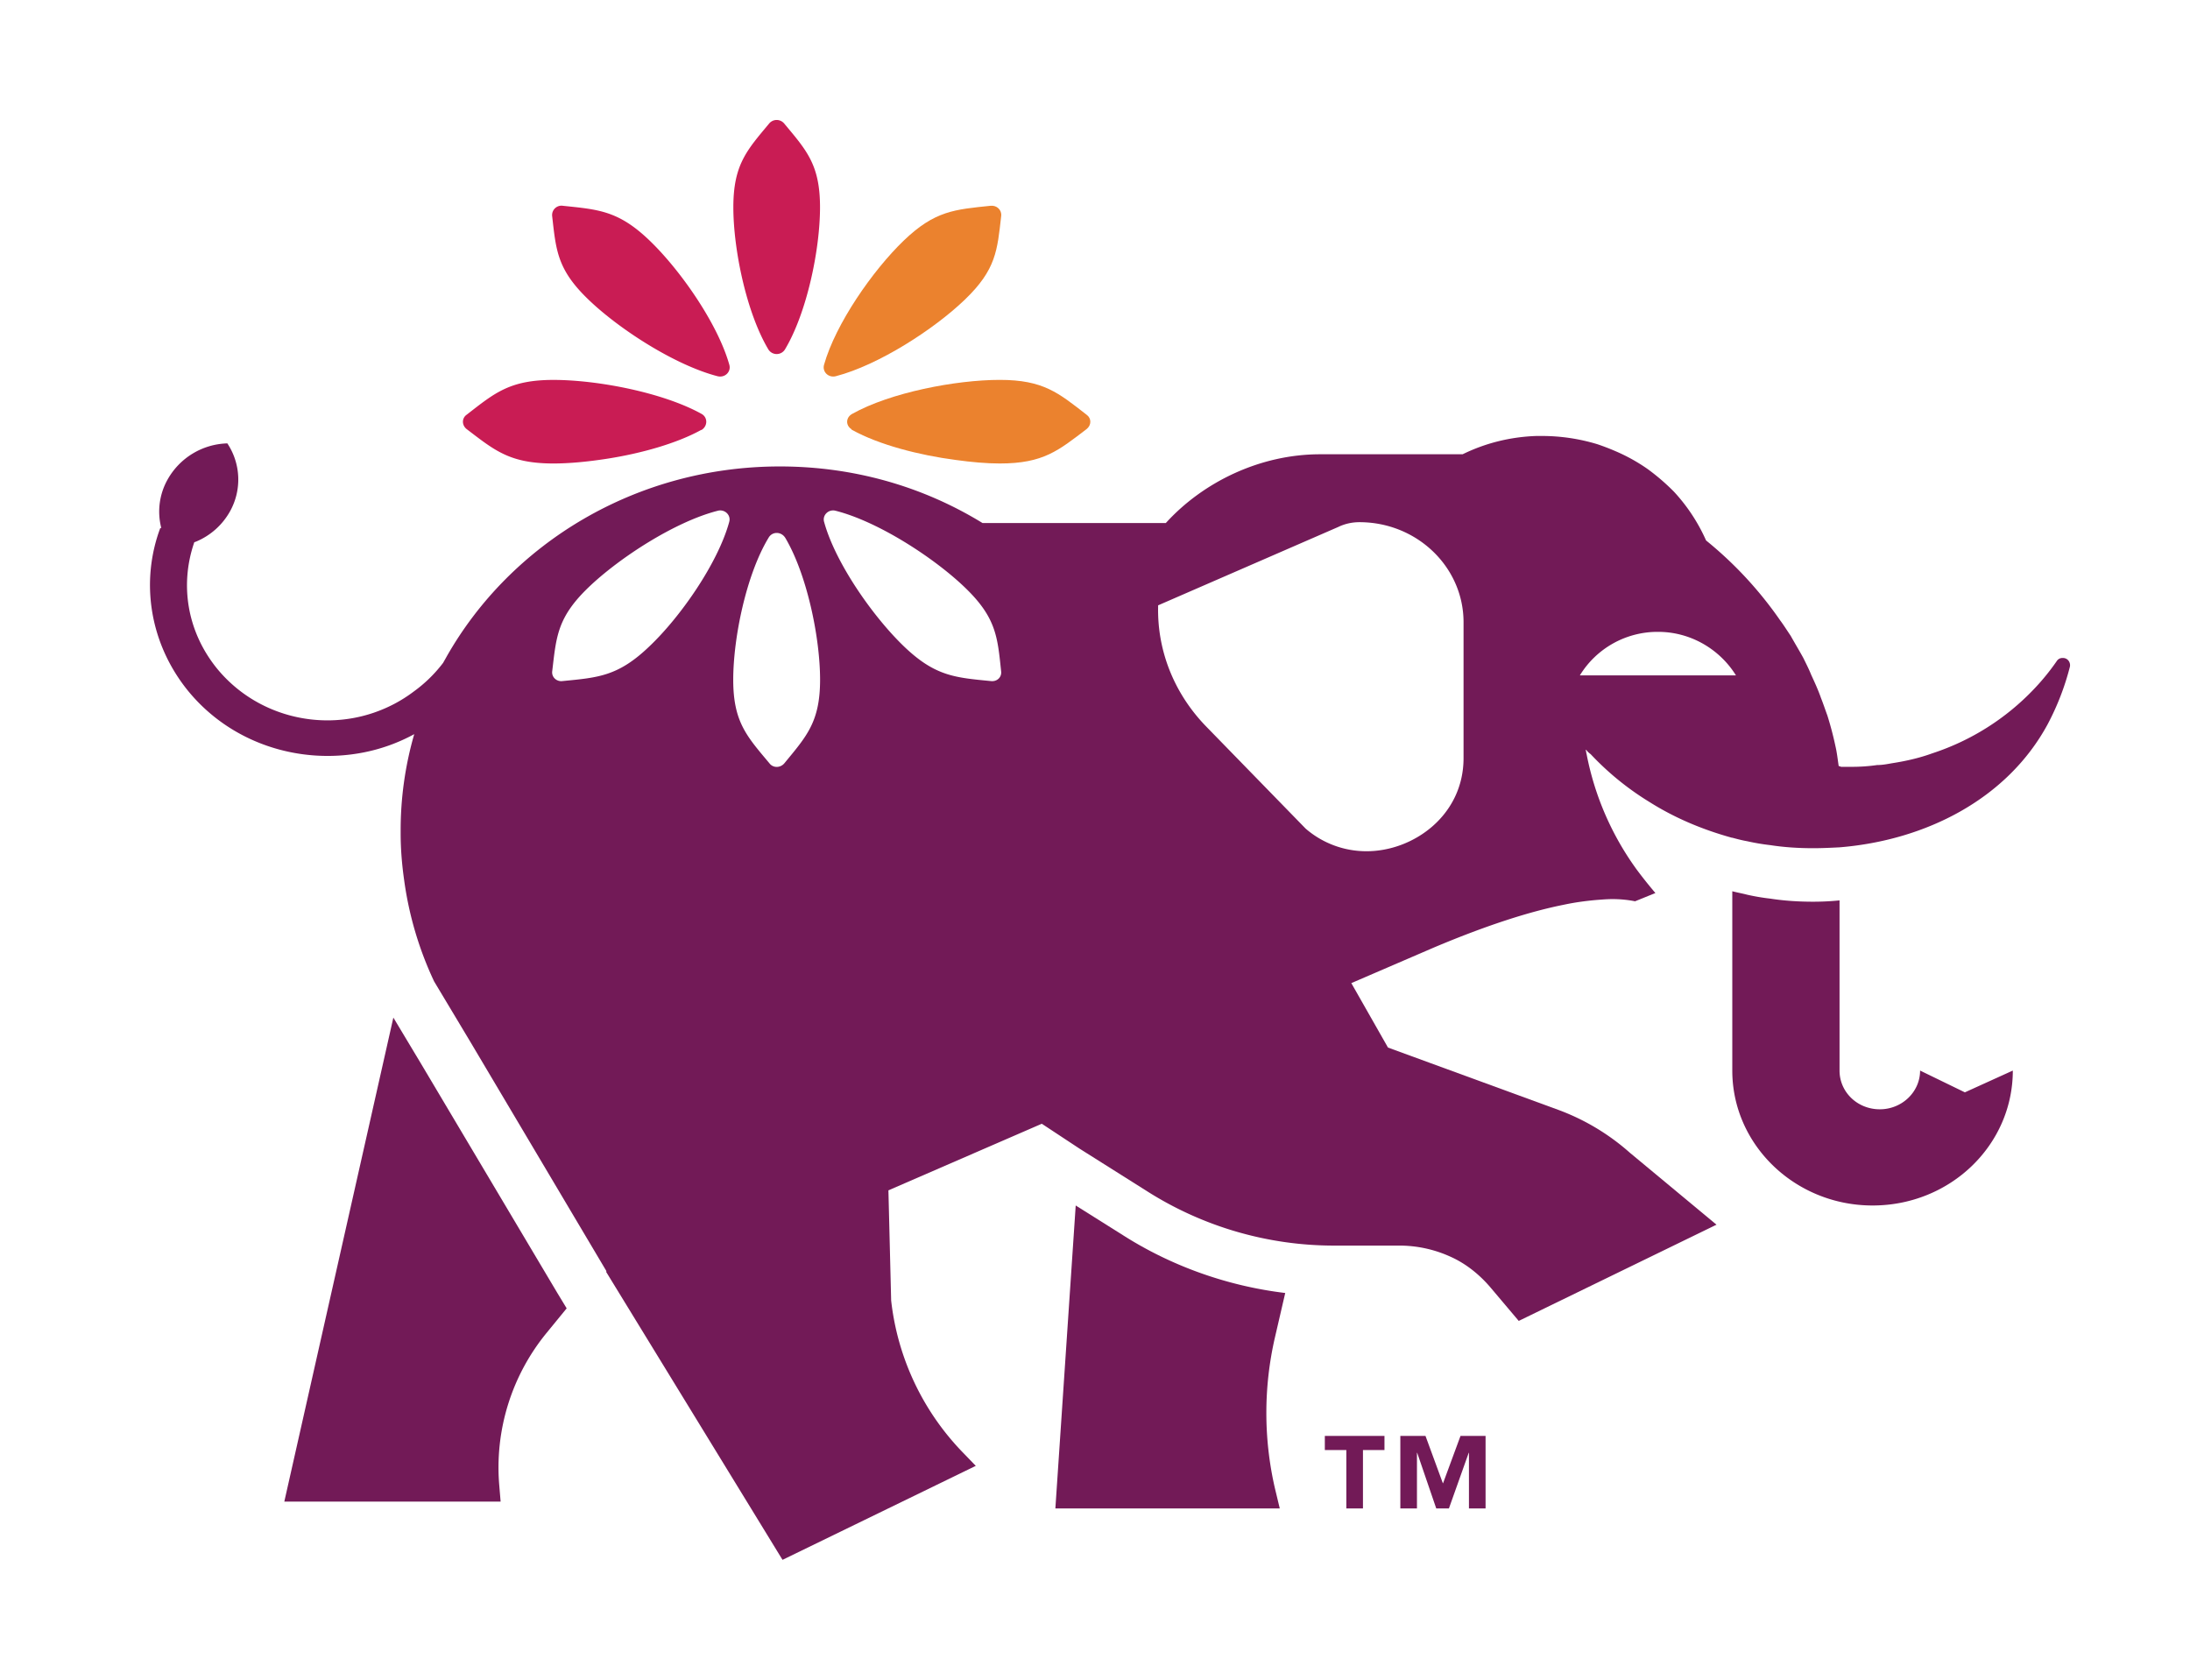 <svg xmlns="http://www.w3.org/2000/svg" width="73" height="56" fill="none"><path fill="#C91C54" d="M27.334 6.911c0 1.4-.433 3.504-1.165 4.732a.325.325 0 0 1-.56 0c-.731-1.228-1.164-3.333-1.164-4.732 0-1.418.444-1.894 1.194-2.794a.325.325 0 0 1 .5 0c.75.9 1.195 1.376 1.195 2.794ZM21.656 8.022c1.029.99 2.27 2.772 2.655 4.139.066.236-.15.444-.396.38-1.42-.37-3.273-1.565-4.3-2.554-1.043-1.002-1.08-1.64-1.21-2.787a.312.312 0 0 1 .353-.34c1.192.125 1.856.16 2.898 1.162ZM23.384 14.334h-.015c-.814.45-2.006.783-3.123.957-.648.101-1.267.16-1.795.16-1.462 0-1.96-.435-2.895-1.146-.166-.131-.166-.364 0-.48.935-.725 1.433-1.16 2.895-1.16 1.464 0 3.651.42 4.933 1.132.211.115.211.406 0 .537Z"/><path fill="#EB822E" d="M36.22 14.304c-.936.711-1.434 1.147-2.896 1.147-.438 0-.935-.044-1.463-.117-1.222-.159-2.564-.507-3.454-1-.015 0-.015-.015-.03-.03-.197-.13-.182-.392.03-.507 1.267-.711 3.454-1.133 4.917-1.133 1.462 0 1.96.436 2.896 1.162.166.116.166.348 0 .478ZM32.164 9.987c-1.028.99-2.88 2.184-4.301 2.554-.245.064-.462-.145-.395-.381.385-1.366 1.626-3.148 2.654-4.137 1.042-1.003 1.706-1.038 2.898-1.163.207-.022.376.14.353.339-.13 1.146-.166 1.785-1.209 2.788Z"/><path fill="#721A57" d="M44.161 48.34h.717v1.947h.554V48.34h.717v-.472h-1.988v.472ZM48.102 49.446h-.007l-.579-1.578h-.838v2.419h.554v-1.855h.008l.635 1.855h.422l.66-1.855h.008v1.855h.554v-2.419h-.835l-.582 1.578ZM14.017 35.431l-.905-1.508-3.635 16.135h7.21l-.046-.551a7.078 7.078 0 0 1 1.585-5.08l.663-.811-.317-.523-4.555-7.662ZM68.921 21.993a.232.232 0 0 0-.166-.058.22.22 0 0 0-.195.101 7.602 7.602 0 0 1-.756.93 8.18 8.18 0 0 1-3.393 2.147c-.438.159-.89.261-1.358.333-.165.03-.316.058-.482.058a5.8 5.8 0 0 1-.875.059h-.332c-.015-.015-.045-.014-.075-.029-.03-.203-.06-.464-.106-.653a11.13 11.13 0 0 0-.271-1.03c-.075-.204-.137-.392-.212-.581-.09-.261-.211-.523-.331-.784-.075-.188-.166-.363-.257-.55-.135-.247-.286-.494-.422-.74-.12-.175-.227-.35-.347-.509a12.807 12.807 0 0 0-2.474-2.67 5.924 5.924 0 0 0-1.07-1.625 7.161 7.161 0 0 0-.875-.754 5.91 5.91 0 0 0-1.071-.596 7.737 7.737 0 0 0-.603-.232 6.35 6.35 0 0 0-1.84-.276h-.196c-.89.03-1.72.247-2.46.61h-4.75c-2.007 0-3.907.93-5.144 2.293h-6.108c-1.961-1.205-4.269-1.887-6.758-1.887-4.796 0-8.975 2.569-11.116 6.356-.03.058-.075.13-.105.188a4.648 4.648 0 0 1-.98.958c-.423.32-.876.552-1.344.711-1.84.624-3.95.073-5.218-1.48-1.01-1.248-1.237-2.814-.754-4.208.015 0 .03-.014.045-.014a2.314 2.314 0 0 0 1.146-1.016 2.177 2.177 0 0 0-.09-2.264 2.358 2.358 0 0 0-1.991 1.204 2.182 2.182 0 0 0-.212 1.611v.015l-.03-.015c-.663 1.77-.376 3.817.906 5.413 1.433 1.77 3.726 2.495 5.867 2.075a5.89 5.89 0 0 0 1.69-.61 11.511 11.511 0 0 0-.453 3.236v.073c0 .537.045 1.059.12 1.581a11.582 11.582 0 0 0 .995 3.352l1.192 1.988 4.555 7.676-.015.015L26.084 52l6.442-3.133-.393-.407a8.65 8.65 0 0 1-2.428-5.108l-.091-3.67 5.113-2.22 1.252.826 2.278 1.437a11.628 11.628 0 0 0 6.199 1.799h2.157a4.1 4.1 0 0 1 1.72.363c.527.232.995.609 1.372 1.059l.92 1.089 6.592-3.208-2.882-2.393a7.508 7.508 0 0 0-2.397-1.437l-5.672-2.075-1.222-2.148 2.76-1.19c1.826-.769 3.228-1.204 4.314-1.421.408-.088.77-.131 1.086-.16.197-.015.377-.03.544-.03.286 0 .542.03.754.073l.678-.275c-.21-.247-.407-.494-.603-.755a9.645 9.645 0 0 1-1.69-3.874c-.015-.043-.015-.102-.03-.146h.015a.687.687 0 0 0 .151.146 9.42 9.42 0 0 0 1.961 1.595c.83.524 1.75.915 2.745 1.19h.015c.166.045.332.088.498.117.257.058.513.101.77.13.467.073.95.102 1.432.102.287 0 .589-.014.875-.029 2.85-.232 5.58-1.596 6.938-4.106a8.66 8.66 0 0 0 .74-1.916.249.249 0 0 0-.076-.232Zm-44.616-4.585c-.377 1.364-1.614 3.148-2.654 4.135-1.041 1.001-1.705 1.045-2.897 1.161-.196.029-.376-.13-.346-.333.135-1.147.166-1.786 1.206-2.787 1.026-.986 2.881-2.19 4.3-2.554.24-.072.467.145.39.378Zm1.84 8.038c-.136.16-.377.16-.497 0-.754-.9-1.207-1.378-1.207-2.785 0-1.408.438-3.512 1.176-4.731.121-.218.422-.218.559 0 .723 1.219 1.16 3.323 1.16 4.73 0 1.409-.452 1.886-1.191 2.786Zm6.878-2.742c-1.192-.116-1.856-.16-2.896-1.16-1.026-.988-2.278-2.772-2.654-4.136-.075-.233.15-.45.392-.378 1.418.363 3.272 1.568 4.298 2.554 1.042 1.001 1.087 1.64 1.207 2.787.03.202-.135.362-.347.333Zm15.762 2.568c0 1.915-1.675 3.105-3.228 3.105a3.091 3.091 0 0 1-2.036-.754l-3.349-3.439c-1.04-1.088-1.598-2.495-1.568-3.96v-.044l6.003-2.612c.212-.103.452-.16.708-.16 1.916 0 3.47 1.494 3.47 3.337v4.527Zm3.877-2.757a3.036 3.036 0 0 1 2.609-1.451c1.1 0 2.066.596 2.594 1.451h-5.203Z"/><path fill="#721A57" d="M42.841 43.104c-1.93-.232-3.8-.9-5.414-1.93l-1.57-.987-.678 10.1h7.48l-.164-.682a11.208 11.208 0 0 1 0-5.007l.346-1.494ZM64.003 35.69c0 .71-.603 1.29-1.342 1.29-.755 0-1.343-.58-1.343-1.29v-5.674a8.857 8.857 0 0 1-.875.044c-.483 0-.965-.03-1.433-.103a7.124 7.124 0 0 1-.77-.13c-.165-.043-.33-.072-.497-.116v5.978c0 2.481 2.097 4.498 4.676 4.498 2.594 0 4.675-2.017 4.675-4.498l-1.598.726-1.493-.726Z"/></svg>